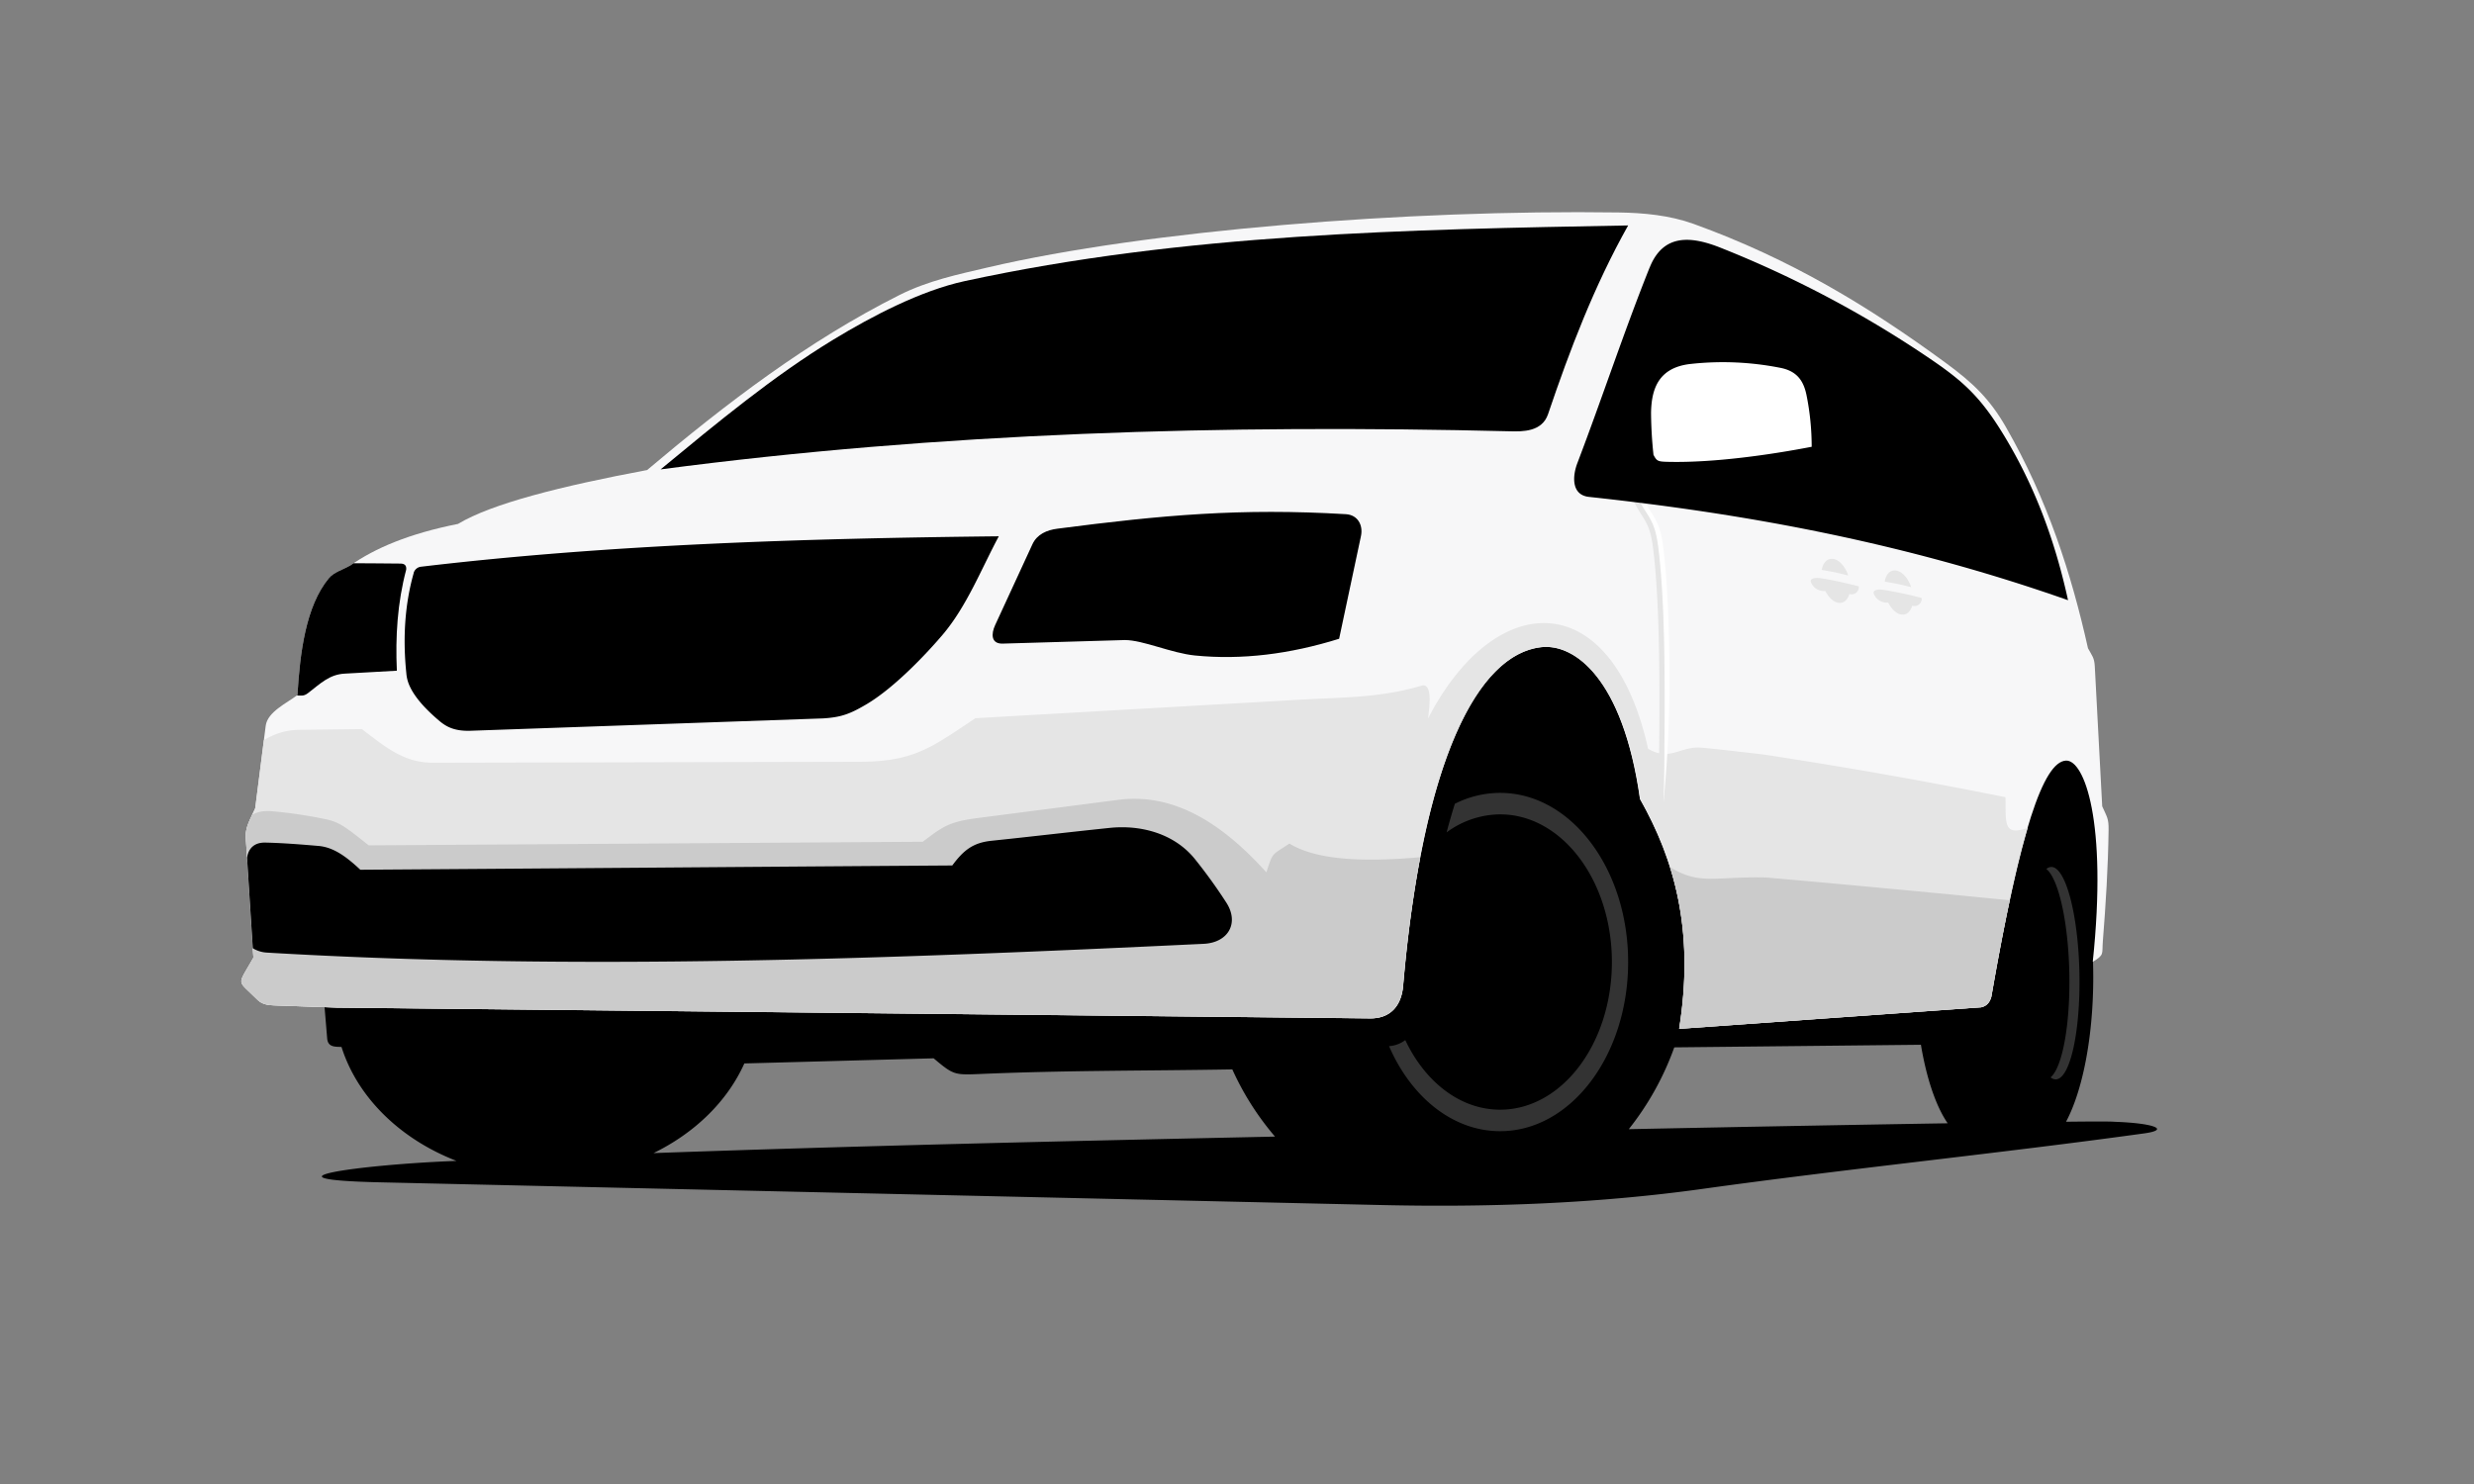 <svg id="Layer_1" data-name="Layer 1" xmlns="http://www.w3.org/2000/svg" xmlns:xlink="http://www.w3.org/1999/xlink" viewBox="0 0 1000 600"><rect x="0" y="0" width="1000" height="600" fill="#808080" stroke="none"/><defs><style>.cls-1,.cls-2,.cls-3,.cls-4,.cls-5,.cls-6{fill-rule:evenodd;}.cls-2{fill:#f7f7f8;}.cls-3{fill:#e5e5e5;}.cls-4{fill:#fff;}.cls-5{fill:#cbcbcb;}.cls-6{fill:#333;}</style><symbol id="CARS_3" data-name="CARS_3" viewBox="0 0 774.35 401.7"><path class="cls-1" d="M560.81,370.76c49.15-1,94.3-1.82,128.9-2.38-4.7-6.82-8.52-18-10.82-31.75l-99.69,1.05a115.86,115.86,0,0,1-18.39,33.08m-394.2,9.67c82.74-2.93,163.88-4.79,251.2-6.67a113.68,113.68,0,0,1-17.25-27.17c-35,.61-67.31.36-102.33,1.87-10.06.43-10.54.26-18.4-6.35l-76.51,2.07C196.46,359.46,183.37,372.24,166.61,380.43Zm590.55-12.66c16.27.57,22.52,3.23,12,4.69-57.75,8-120.68,14.38-178.3,22.41-43,6-86.72,7.54-130.14,6.56L56.05,392.25c-50.23-1.14-9.82-6.87,27.35-8.52l3.56-.15c-22.73-8.8-40-25.62-46.47-46.06l-1.57-.06c-2.55-.11-4-.81-4.23-3.43q-.59-7.17-1.19-14.33l-.57-.46,5.33.19,418,4.36c7.09.08,10.58-4.36,11.16-11.12a489.45,489.45,0,0,1,8.51-59.91c3.06-14.36,7.1-29.07,13-42.55,6.56-15.05,18.2-34.49,36.34-36.49,9.8-1.08,18.44,5.25,24.22,12.55,10.65,13.44,15.59,33.64,18,50.3a138.33,138.33,0,0,1,15.49,40.86c3.33,16.7,3.2,33.62.78,50.4l119.16-8.49a3.26,3.26,0,0,0,2.39-2.71c2.5-14.42,5.18-28.84,8.34-43.13,2.2-9.95,4.63-20,7.75-29.73,1.85-5.75,4.21-12.4,7.45-17.53,1.91-3,4.77-6.47,8.64-6.66,7.92-.39,11.52,15.14,12.61,20.78v0l-.21-4,1.81,7.89c-.37-.83-.84-1.76-1.42-3.08l-.07-.17a124.85,124.85,0,0,1,1.65,12.59l.22,22.26L750.14,298c-.56,1.58-1.13,3.17-1.7,4.75q.1,3.22.11,6.53c0,24.57-4.41,46.16-11,58.47C748.83,367.62,755.77,367.62,757.16,367.77Z"/><path class="cls-2" d="M38.24,321.59l-25.06-.89c-2.51-.09-4.77-.44-6.64-2.24q-2.4-2.34-4.82-4.66c-2.36-2.28-2-3.21-.61-5.84,1.08-2,2.69-4.51,3.77-6.53Q3.34,277.16,1.8,252.89c-.27-4.33,2.06-7.83,3.81-11.89q2.11-16.67,4.24-33.33c.72-5.65,8.54-9.16,12.83-12.44,1-16.8,3.32-35.95,12.69-47.22,2-2.46,5.66-3.43,8.73-5.2,10-7,23.71-12.83,43.47-16.76,13.6-8.2,41.61-15.26,76.45-21.79,32.06-27.05,65.16-52.26,102-70.76,11.56-5.8,23.5-8.3,35.92-11.2C365.47,7.44,471.39-1.11,556.62.12,566.9.27,577.33,1.26,587,4.74,626.23,18.93,657.64,38,689,61c10.8,7.92,17.69,14.45,24.26,25.91,16.77,29.23,26.42,59.18,33.16,89.41,1.68,3.09,2.56,3.78,2.75,7.29q1.5,28.29,3,56.6c1.92,4.38,2.65,4.84,2.58,9.64-.2,15-1.14,30.07-2.32,44.9-.42,5.31.74,5.42-4.08,8.35,6-57.09-3.5-81.72-10.83-81.36-9.1.45-18.56,28.29-30.18,95.34-.6,2.37-1.91,3.92-4.19,4.4l-122,8.7c6.36-40-2.06-68.54-15.82-92.9-6.94-49.1-26.65-62.87-39.87-61.42-25.63,2.83-48,45.4-55.91,137-.69,8-5.18,13.18-13.33,13.09l-418-4.36"/><path class="cls-3" d="M38.24,321.59l-25.06-.89c-2.51-.09-4.77-.44-6.64-2.24q-2.4-2.34-4.82-4.66c-2.36-2.28-2-3.21-.61-5.84,1.08-2,2.69-4.51,3.77-6.53Q3.34,277.16,1.8,252.89c-.27-4.33,2.06-7.83,3.81-11.89l3.5-27.5a27,27,0,0,1,14.05-4.19L48.71,209c9.29,7,16.71,13.63,28.86,13.6l171.65-.38c22.46,0,29.2-5.42,47.5-17.62l131.63-7.51c17.53-1,32.22-.71,49.25-5.79,4-.1,2.51,9.22,2.09,13.41,27.17-52.66,74.22-54.05,88.92,12.25,9.28,5.3,12.73-1.27,22-.41,7.42.69,24.54,2.71,24.54,2.71,33.31,5.08,64.9,10.65,97.93,17.28.23,10-1.16,16.09,9,12.36-4.56,15.39-9.39,37.76-14.67,68.21-.6,2.37-1.91,3.92-4.19,4.4l-122,8.7c6.36-40-2.06-68.54-15.82-92.9-6.94-49.1-26.65-62.87-39.87-61.42-25.63,2.83-48,45.4-55.91,137-.69,8-5.18,13.18-13.33,13.09l-418-4.36"/><path class="cls-4" d="M565.3,112.85a55,55,0,0,0,4.5,8.39c2.24,3.53,3.86,6.1,4.85,13.58,1.71,13,2.42,31,2.62,49.8a527,527,0,0,1-2.49,54.73c.28-16.28.57-35.92.37-54.71s-.9-36.68-2.6-49.55c-.93-7-2.45-9.41-4.54-12.72a57.52,57.52,0,0,1-4.67-8.68Z"/><path class="cls-3" d="M563.28,112.85a54.86,54.86,0,0,0,4.51,8.39c2.23,3.53,3.85,6.1,4.84,13.58,1.72,13,2.42,31,2.62,49.8s-.09,38.48-.37,54.77l-2.11,0c.27-16.28.56-35.92.36-54.71s-.89-36.68-2.6-49.55c-.93-7-2.45-9.41-4.54-12.72a56.75,56.75,0,0,1-4.66-8.68Z"/><path class="cls-5" d="M714.79,278.22c-2.38,11.13-4.84,24-7.41,38.86-.6,2.37-1.91,3.92-4.19,4.4l-122,8.7c4.13-26,2-47.09-3.71-65.38,12.24,7.51,18.17,3.66,39,4.21q49.23,4.33,98.34,9.21M38.24,321.59l-25.06-.89c-2.51-.09-4.77-.44-6.64-2.24q-2.4-2.34-4.82-4.66c-2.36-2.28-2-3.21-.61-5.84,1.08-2,2.69-4.51,3.77-6.53Q3.34,277.16,1.8,252.89c-.21-3.4,1.17-6.28,2.63-9.33,2.72-1.25,4.64-1.66,8.82-1.27a187.29,187.29,0,0,1,20.11,3c6.21,1.24,8,2.71,18.15,10.72l223.93-1.46c8.86-6.76,11.11-8.16,23.12-9.71l55.32-7.16c22-3.05,41.46,8.21,60.43,29.22,2.8-8.37,1.95-6.67,9.33-11.62,12.08,7.41,33.26,7.24,52.88,5.52a515.36,515.36,0,0,0-6.94,52.05c-.69,8-5.18,13.18-13.33,13.09Z"/><path class="cls-1" d="M22.44,195.41l.24-.18c1-16.8,3.32-35.95,12.69-47.22,2-2.46,5.66-3.43,8.73-5.2l1.26-.87c6.2,0,12.89.11,18.94.14,1.53,0,2.54.63,2.33,2.47-3.56,13.46-4.39,27.1-3.77,40.84-7.26.36-13.54.82-21,1.18-6.27.3-9.86,4-14.93,7.89-1.65,1.27-2.65,1-4.51.95"/><path class="cls-1" d="M4.63,297.53,2.31,261c.59-3.85,3-6.21,7.4-6.11,7.24.16,14.53.76,21.45,1.35,6.08.51,11.19,4.26,16.94,9.63,78.65-.52,160.61-1.2,239.26-1.73,4.55-6.12,8.34-9.24,16-10,16.57-1.73,31-3.46,47.62-5.19,12.8-1.33,26.24,2.38,34.48,12.63a209.67,209.67,0,0,1,12.67,17.57c5.29,8.19.87,16.19-9.17,16.67-127.3,6.08-253.66,10.94-378.72,3.54a12.1,12.1,0,0,1-5.6-1.76"/><path class="cls-1" d="M69.68,145.88c-3.71,13-4.4,26.88-3,40.42a15.16,15.16,0,0,0,1.37,5.32c2.08,4.57,6.38,9.35,12.21,14.25,2.56,2.1,5.78,4,12.26,3.81l142.64-5c7.3-.46,10.88-1.8,17.43-5.66,11.76-6.92,25.1-21.36,30.88-28.17,9.74-11.47,15.59-26.53,22.7-39.8-78.47.85-157.69,3.29-233.44,12.29a3.49,3.49,0,0,0-3.07,2.5"/><path class="cls-1" d="M319.76,134.28,304.67,167c-1.6,3.47-1.71,7.58,3.09,7.44L357.11,173c7.42,0,18.78,5.3,28.42,6.25,18.79,1.86,38.21-.53,58.2-6.77l8.82-41.5c.94-4.41-1.26-8.58-6.11-8.87-42.55-2.52-74.15.35-116.61,5.87-4.2.55-8.19,2.21-10.07,6.29"/><path class="cls-1" d="M169.47,104C282.14,89.14,397,85.74,513,88.6c4.78.11,12.72.28,15.17-6.91C537,55.61,546.82,29.83,560.55,5.37,471.65,7,381.29,8.59,292.4,27.87c-17.81,3.86-37.49,14.19-53,23.6C215.06,66.26,192.27,85.18,169.47,104"/><path class="cls-1" d="M569.24,22.38c-10.31,25.73-19,52.26-29.22,79.1-2,5.24-2.47,12.87,4.7,13.64,63.36,6.81,127.53,18.48,193.64,41.77-5.05-23-13-45.75-26.61-67.79C701.58,72.6,694,66.81,678,56.19a439.5,439.5,0,0,0-79.89-41.73c-11.84-4.74-23.29-6-28.85,7.92"/><path class="cls-6" d="M508.81,234.79c28.58,0,51.74,30.62,51.74,68.39s-23.16,68.39-51.74,68.39c-19.21,0-36-13.84-44.9-34.38a12.24,12.24,0,0,0,6.56-2.45c8,16.9,22.16,28.14,38.34,28.14,24.94,0,45.17-26.73,45.17-59.7s-20.23-59.7-45.17-59.7a36.75,36.75,0,0,0-21.63,7.28q1.6-6.09,3.34-11.57a40.72,40.72,0,0,1,18.29-4.4"/><path class="cls-6" d="M731.61,264.74c5.79,0,10.87,19.23,11.35,42.94s-3.81,42.94-9.6,42.94a3.32,3.32,0,0,1-2.06-.81c4.73-3.9,8-21.28,7.58-42.13s-4.4-38.22-9.29-42.12a3.16,3.16,0,0,1,2-.82"/><path class="cls-4" d="M570.81,98.21a168.45,168.45,0,0,1-1-17.07c.15-9.47,2.87-18.23,15.78-19.75a119.49,119.49,0,0,1,36.29,1.51c6.65,1.23,9.54,5,10.77,11.09a105.53,105.53,0,0,1,2.09,20.87c-17.33,3.34-39.3,6.4-57.08,6.11-5-.09-5.43-.13-6.81-2.76"/><path class="cls-3" d="M640.25,153.16a5.68,5.68,0,0,1-5.74-3.35c-.88-1.9,1.85-2.07,3.84-1.8,4.89.68,10.63,2.08,15.42,3.26a2.92,2.92,0,0,1-3.82,3.11c-.68,2.41-2.28,3.86-4.35,3.57s-4-2.17-5.35-4.79m3.11-13c2.5.35,4.95,3.15,6.16,6.74-2.15-.53-5-1.22-5.66-1.36l-5.05-.9C639.32,141.74,641,139.88,643.36,140.2Z"/><path class="cls-3" d="M665.67,157.84a5.66,5.66,0,0,1-5.74-3.35c-.88-1.89,1.85-2.07,3.84-1.79A157.3,157.3,0,0,1,679.2,156a2.94,2.94,0,0,1-3.83,3.11c-.68,2.4-2.28,3.85-4.34,3.57s-4-2.18-5.36-4.8m3.11-13c2.51.34,5,3.14,6.17,6.73-2.16-.53-5-1.22-5.67-1.35s-3.37-.61-5-.9C664.74,146.42,666.46,144.57,668.78,144.89Z"/></symbol></defs><use width="774.35" height="401.7" transform="translate(97.55 85.78)" xlink:href="#CARS_3"/></svg>